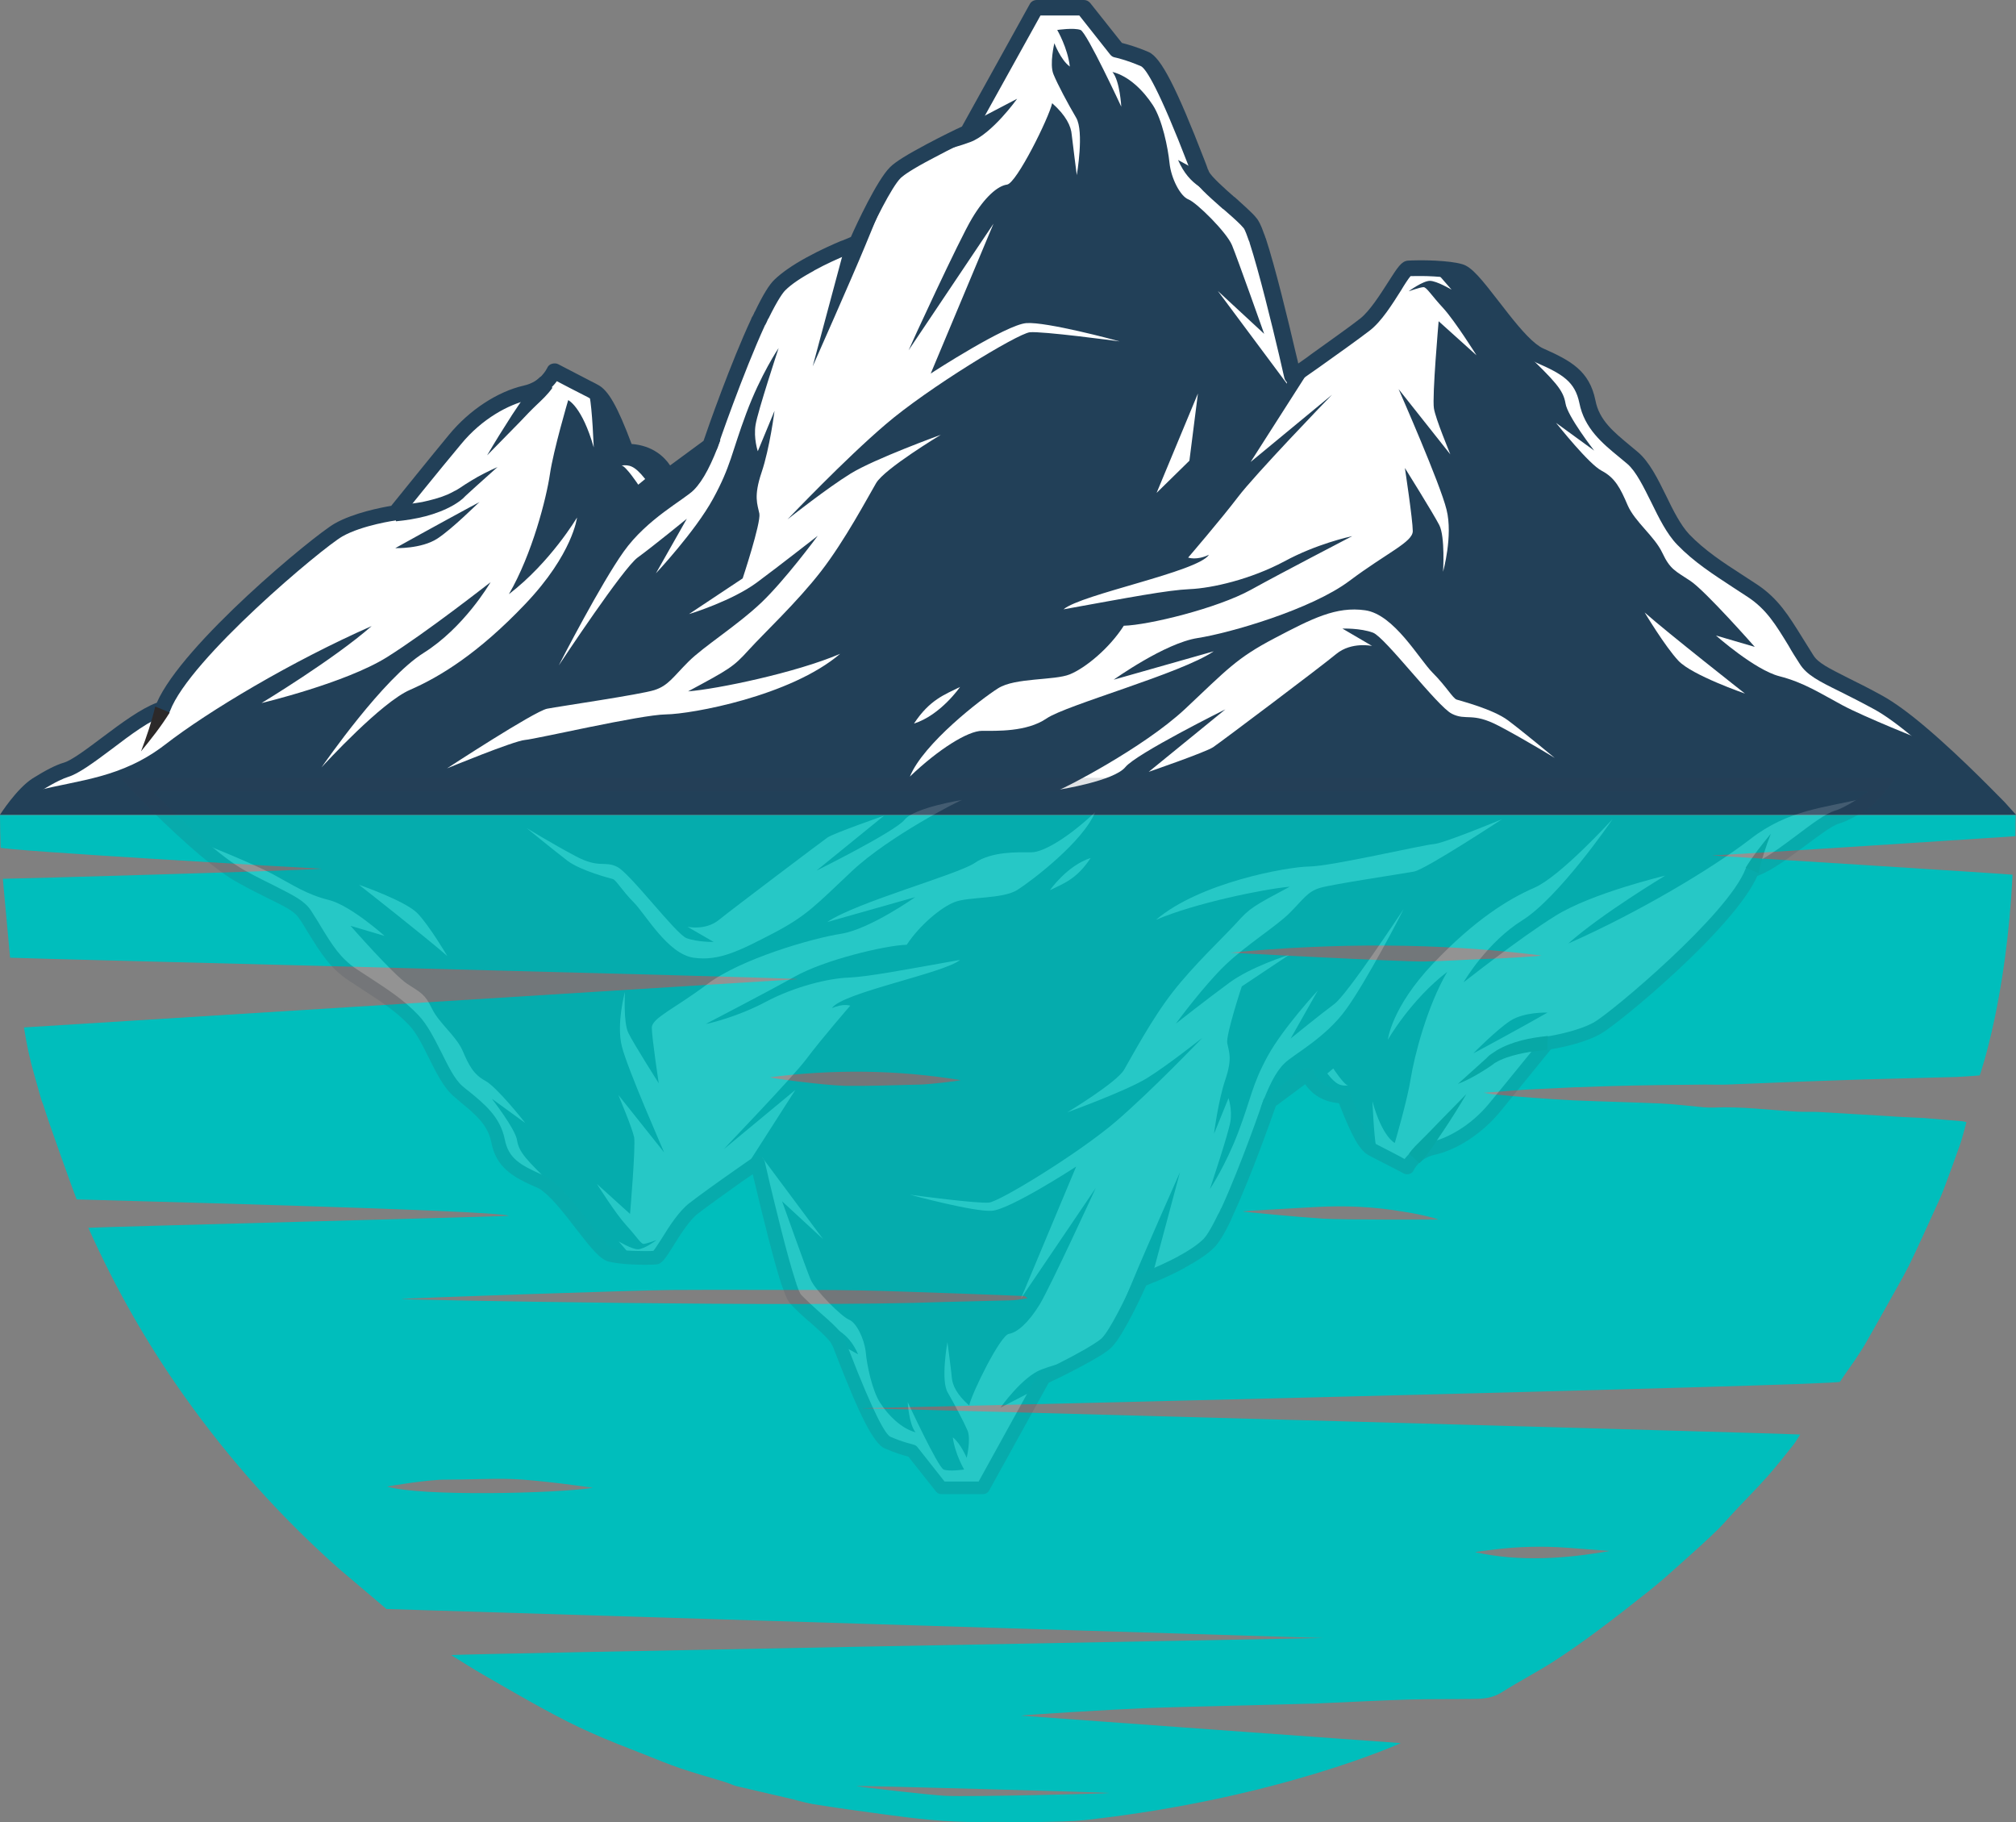 <svg xmlns="http://www.w3.org/2000/svg" xmlns:xlink="http://www.w3.org/1999/xlink" version="1.1" id="Layer_1" x="0px"
	y="0px" enable-background="new 0 0 2000 1500" xml:space="preserve" viewBox="662.6 502.5 639 577.43">
	<rect x="662.6" y="502.5" width="639" height="577.43" fill="#808080" stroke="none"/>
	<path fill="#00BEBC"
		d="M662.6,760.8c0,3.4,0.1,6.8,0.2,10.3c0,0.9,96.8,6.5,101.8,6.7c-6.1,0.6-97.7,3.2-101.1,3.2l2.3,25  c1.2,0.2,248.5,6.3,249.7,6.8c-2.9,0.2-245.3,15.3-245.3,15.3l0,0c0.8,5.2,1.9,10.4,3.4,15.5c0.7,2.5,1.4,4.9,2.1,7.4  c0.2,0.7,0.6,1.4,0.8,2.2c1.1,3.8,9.7,27.8,10.4,29.4c1.2,0.1,134.2,3.4,137,5.2c-1.4,0.2-131.8,3.6-133.3,3.8  c8.6,19.2,18.7,36.9,30.6,53.6c14.1,19.8,30.2,37.9,48.8,54.4l15.1,12.8c5.5,0.2,297.7,9.2,296.8,9.2c-10.1,0.2-276.2,5.1-276.3,5.4  c3.4,2.1,6.8,4.3,10.3,6.3c6.4,3.7,12.8,7.4,19.2,10.9c4.8,2.6,9.6,5.1,14.6,7.3c5.7,2.6,11.6,4.8,17.4,7.1c3.7,1.5,7.4,3,11.2,4.3  c4.7,1.6,9.5,2.9,14.3,4.4c1.3,0.4,2.4,1,3.7,1.3c5.2,1.2,10.3,2.4,15.5,3.6c2.8,0.6,5.5,1.5,8.3,2c7.4,1.2,14.8,2.2,22.1,3.2  c10.2,1.4,20.3,2.6,30.6,2.5c6.3-0.1,12.6,0.1,18.9,0c5.2-0.1,10.4-0.1,15.6-0.7c60.8-6.8,99.3-24.3,99.3-24.3s-119.6-8.6-120.4-8.7  c0-0.2,29.5-2,39.7-2.4c11.2-0.4,22.3-0.6,33.5-0.9c6.2-0.2,12.3-0.3,18.5-0.5c0.9,0,1.9,0,2.8-0.1c9.4-0.4,18.8-0.9,28.1-1.2  c6.9-0.2,13.9-0.1,20.8-0.2c3.2,0,6.2-0.3,9-2.1c5.2-3.3,10.8-6.2,16-9.5c5-3.2,9.8-6.6,14.5-10.1c5.5-4.1,11-8.4,16.4-12.7  c3.9-3.1,7.6-6.5,11.3-9.8c3.5-3.1,6.9-6.2,10.3-9.5c1.3-1.3,2.6-2.7,3.8-4.1c3.9-4.3,8.1-8.4,12-12.8c2.8-3.2,5.5-6.6,8.2-10  c0.7-0.9,1.3-2,2.1-3.2c-0.7-0.2-284.4-8.1-297.6-8.3c-0.6,0,309.4-7.2,310.2-8.4c1.5-2.3,3.1-4.5,4.7-6.8c1.1-1.7,2.2-3.3,3.2-5  c2.3-4,4.6-8.1,6.9-12.2c2.3-4.2,4.8-8.4,7-12.7c3.1-6.3,5.9-12.7,8.8-19c1-2.1,1.9-4.2,2.7-6.4c1.6-4.3,3.2-8.6,4.7-12.9  c0.8-2.3,1.4-4.8,2.1-7.3c-0.8-0.2-1.3-0.3-1.7-0.3c-4-0.3-8-0.7-11.9-1c-3.8-0.2-7.5-0.3-11.3-0.6c-7.3-0.4-14.6-0.9-21.9-1.3  c-2.2-0.1-4.5,0-6.7-0.1c-8.9-0.5-17.8-1.7-26.7-1.3c-0.9,0-2.3,0-3.2-0.1c-4.5-0.4-9-1-13.6-1.2c-9.2-0.4-18.5-0.6-27.7-1  c-4.2-0.2-8.4-0.5-12.7-0.8c-4.2-0.3-8.4-0.7-12.6-1.1c-0.9-0.1-1.7-0.3-3-0.5c6.2-0.4,11.8-1,17.5-1.2c7.5-0.4,14.9-0.7,22.4-0.9  c10.1-0.3,20.2-0.4,30.3-0.5c2.4,0,4.7,0.1,7.1,0c7.5-0.3,14.9-0.6,22.4-0.9c9.2-0.3,18.3-0.7,27.5-0.9c7.5-0.2,15.1-0.4,22.6-0.6  c2.4-0.1,4.9-0.3,7.4-0.5c0.3-0.8,8.5-24.5,10.4-63.6c-0.8-0.2-95.5-6.1-95.3-6.1c6.5-0.2,96.2-6.1,96.2-6.1c0-2.2,0.1-4.4,0.1-6.7  H662.6z M1014.3,1070.7c0,0.2-44.2,1.3-52.2,0.9c-4.1-0.2-26.5-2.7-28.1-3.1C934,1068.3,1013.6,1070.5,1014.3,1070.7z M1159.5,993  l13.4,1c-14.3,2.5-28.5,3.5-42.7,0.4c0-0.1,2.4-0.4,5.6-0.8C1143.6,992.6,1151.6,992.4,1159.5,993z M906.6,843.9  c20.1-2.6,40.3-2.4,60.5,0.9c-1,0.3-9.5,1.3-12.7,1.4c-8,0.2-16,0.5-24,0.4C923.1,846.4,906.6,844.1,906.6,843.9z M850.5,974  c-11.3,1.8-54.6,2.8-65.2-0.4c0.9-0.2,13.4-2.3,18.9-2.2c6.8,0,13.7-0.4,20.5-0.2C832.4,971.4,850.5,973.9,850.5,974z M982.6,914.6  c-6.9,0.2-13.9,0.3-20.8,0.5c-46.2,1.8-169.4-0.7-172.1-0.9c0-0.3,74.3-2.8,85.7-2.9c15.4-0.1,30.8,0,46.3,0  c8.9,0,17.9,0.2,26.8,0.5c12.8,0.4,25.5,0.9,38.3,1.4c0.5,0,1,0.2,1.5,0.7C986.4,914.2,984.5,914.6,982.6,914.6z M1118.5,889  c-1,0-30.6,0.1-36.5-0.3c-7.8-0.5-24.9-2.1-25.6-2.3c0-0.1,14.5-0.9,23.4-1.4c9.1-0.5,18.2-0.1,27.1,1.4  C1114.2,887.5,1118.6,888.9,1118.5,889z M1133.5,806.4c-6.5,0.2-12.9,0.7-19.4,0.8c-7.9,0.1-61.6-2.8-61.6-2.8  c32.9-3.1,65.8-3.2,98.7,0.9C1151.2,805.5,1138.1,806.3,1133.5,806.4z">
	</path>
	<g>
		<g>
			<g>
				<path fill="#224058"
					d="M1295.9,758.2H664.4c0,0,4.7-3.6,9.8-6.8c3.3-2.1,6.7-4,9.2-4.7c6.4-1.9,22.3-17.2,30.6-19.3     c6.5-17.3,48.9-52.8,55.7-56.6c6.8-3.9,18-5.4,18-5.4s12.2-15.1,18.9-23.2s15.4-13.2,22.3-14.7c6.9-1.6,9.1-7,9.1-7     s6.5,3.4,10.6,5.5c0.8,0.4,1.6,0.8,2.1,1.1c3.1,1.6,6.4,9.2,10,18.9c10.4,0,13.2,8.1,13.2,8.1l13.5-10c0,0,8.2-23.8,15.3-39.1     c0,0,0,0,0,0c0.1-0.3,0.3-0.6,0.4-0.9c0.2-0.3,0.3-0.6,0.5-0.9c0-0.1,0.1-0.2,0.1-0.3c2.2-4.5,4.2-8,5.8-9.6     c2.4-2.3,6-4.6,9.7-6.6c0,0,0.1,0,0.1-0.1c3.9-2.1,7.8-3.9,10.6-5c0,0,0.1,0,0.1,0c2.4-1,3.9-1.6,3.9-1.6s8.2-18.3,12.3-22.4     c0,0,0,0,0,0c1.8-1.7,6.3-4.4,10.9-6.8c5.9-3.1,11.8-5.9,11.8-5.9l2.4-4.2L991,505h15l10.5,13.3c0,0,3.6,0.7,8.9,3     c4.9,2.2,14.9,29.3,17.4,35.6v0c0.2,0.4,0.3,0.7,0.4,1c0.9,2,4.9,5.5,8.8,8.9c0,0,0,0,0,0c2.1,1.9,4.2,3.7,5.6,5.2     c0.5,0.5,0.9,1,1.2,1.4c0.5,0.6,1.1,2,1.8,4.1c0.1,0.2,0.1,0.3,0.2,0.4c0,0.1,0.1,0.2,0.1,0.3c0.1,0.2,0.1,0.3,0.2,0.5l0,0     c2.9,8.8,7.1,25.9,9.4,35.7c1.1,4.5,1.8,7.4,1.8,7.4s3-2.1,7-4.9c5.4-3.8,12.5-8.9,15.9-11.5c5.9-4.6,11.9-17.6,13.7-17.8     c1-0.1,4.6-0.2,8.4,0c2.8,0.1,5.7,0.4,7.9,1c4.6,1.2,14.7,18.6,22.6,24.8c0.9,0.8,1.9,1.3,2.7,1.7c8.2,3.6,13.5,6.4,15.1,14.7     c1.6,8.2,8.1,12.5,14.3,17.8c6.2,5.3,9.7,19.2,16.1,25.8s14.1,11,22,16.2c7.9,5.3,10.8,11.9,17.1,21.7c2.8,4.4,9.2,6.1,22.8,13.6     c3.8,2.1,8.4,5.6,13.1,9.5C1283.2,744.8,1295.9,758.2,1295.9,758.2z">
				</path>
			</g>
		</g>
		<g>
			<path fill="#FFFFFF"
				d="M1272.3,737.2c0,0-18.6-7.4-25.7-11.2c-7.1-3.8-12.2-7.2-20-9.2c-7.8-2-20.1-12.9-20.1-12.9l12.3,3.6    c0,0-15.6-17.7-20.4-20.9c-4.8-3.2-6.4-3.6-8.9-8.9c-2.5-5.3-8.7-9.8-11-15.1c-2.3-5.4-4-8.7-8.2-10.9    c-4.1-2.1-13.9-14.5-14.5-15.2l12.1,8.8c0,0-8.5-10.9-9.1-15c-0.7-4.2-3.2-6.9-13.2-16.5l2.1-0.2c0.9,0.8,1.9,1.3,2.7,1.7    c8.2,3.6,13.5,6.4,15.1,14.7c1.6,8.2,8.1,12.5,14.3,17.8c6.2,5.3,9.7,19.2,16.1,25.8s14.1,11,22,16.2c7.9,5.3,10.8,11.9,17.1,21.7    c2.8,4.4,9.2,6.1,22.8,13.6c3.8,2.1,8.4,5.6,13.1,9.5C1271.8,736.2,1272.3,737.2,1272.3,737.2z">
			</path>
		</g>
		<g>
			<path fill="#FFFFFF"
				d="M1122.3,646.5l-16.4-20.7c0.4,0.9,13.2,30,15.2,38.2c2.1,8.3-1.1,19.7-1.1,19.7s0.7-11.1-1.2-14.8    c-1.9-3.7-10.9-18.1-10.9-18.1s2.5,16.5,2.5,20c0,3.5-8.1,6.8-20.1,15.8c-12,9-37.8,16.5-48.1,18.1c-10.4,1.6-26.6,13.2-26.6,13.2    l31.7-9c-10.2,7-46.8,17-53,21.3c-6.3,4.3-15.9,3.9-20.4,3.9c-4.5,0-13.8,5.8-22.9,14.5c4.3-10.5,22.6-24.6,28-28    c5.4-3.4,17.8-2.4,22.7-4.4c4.9-2,12.5-8.2,17.1-15.4c7.8-0.2,29.6-5.5,40.3-11.4c10.3-5.7,30.8-16.3,32.1-17    c-0.9,0.2-11.4,2.5-21.5,8c-10.7,5.7-22.9,8.5-30,8.8c-7,0.3-19,2.6-40,6.4c5.6-4.8,42.7-11.9,46.1-17.3c-3.9,1.9-6.6,0.9-6.6,0.9    s10.4-12.1,15.8-19.2c5.2-6.9,28.3-30.9,29.8-32.4l-25.8,21.3l20.2-31.6c5.4-3.8,12.5-8.9,15.9-11.5c5.9-4.6,11.9-17.6,13.7-17.8    c1-0.1,4.6-0.2,8.4,0l5.5,6.3c0,0-4.7-2.8-6.9-2.8c-2.2,0-6.7,3.3-6.7,3.3s3.7-1.3,4.7-1.3c1,0,2.4,2.5,6.3,6.7    c3.8,4.2,10.5,14.9,10.5,14.9l-12-10.8c0,0-2.1,23.8-1.5,27.6C1117.6,635.2,1122.1,645.9,1122.3,646.5z">
			</path>
		</g>
		<g>
			<path fill="#FFFFFF"
				d="M1070.5,614.5v9.6l-21.9-29.4l14.7,13.6c0,0-8.5-24-10.2-28.1c-1.7-4.1-11.2-13.5-13.8-14.5    c-2.6-1-5.5-6.7-6-11.5c-0.5-4.9-2.3-13.8-5.3-18.4c-3-4.6-7.6-9.2-12.8-10.5c2.4,2.9,2.8,11,2.8,11s-10.9-23.5-12.9-24.3    c-2.1-0.8-7.4,0-7.4,0s3.3,5.6,4,11.6c-2.9-2.1-4.9-7.4-4.9-7.4s-1.6,6.6-0.3,9.8c1.3,3.2,4.6,9.4,7.2,13.8    c2.6,4.4,0.2,18.2,0.2,18.2s-1.3-10.1-1.6-12.8c-0.2-2.7-1.8-6.1-6.2-10c-1,4.6-11.3,25.4-14.3,25.8c-3,0.4-7.1,4-11.1,10.7    c-4,6.6-19.7,40.7-20.1,41.8l26.9-40.1l-19.9,47.5c0.7-0.5,23.9-15.5,30.3-16c6.3-0.5,28.3,5.4,29.6,5.8    c-1.3-0.2-24.7-3.3-28.5-2.9c-4,0.5-32.3,17.7-45.7,29.2c-13,11.1-30,29-31.1,30.1c0.9-0.7,12.7-10,20-14.5    c7.6-4.7,28.6-12.3,28.6-12.3s-17.8,10.7-20.5,15.3c-2.7,4.6-9.9,18.2-17.5,28c-7.6,9.8-17.9,19.4-22.9,24.9    c-4.9,5.4-6,6-19.2,13.1c9.1-0.7,34.2-5.9,48.2-11.9c-15.7,13.4-47.1,19.1-55.2,19.2s-41.1,7.8-44.7,8.1c-3.6,0.3-24.7,9-24.7,9    s27.5-18,31.7-18.9c4.2-0.8,29.6-4.5,34-5.9c4.4-1.4,5.9-4.1,10.8-9c4.9-4.9,15.4-11.4,23.2-18.8c7.5-7.2,17.2-20.3,17.8-21.1    c-0.7,0.5-11.6,9.1-19.3,14.8c-7.7,5.7-20.7,9.8-21.5,10l17-11.3c0,0,5.8-17.5,5.3-20.5c-0.6-3-1.9-5.4,0.7-13.1    c2.6-7.7,4.1-19.5,4.1-19.5l-5.3,12.8c0,0-1.4-4.1-0.7-8.4s7.3-24.3,7.3-24.3s-5.7,8.4-10.3,20.8c-4.6,12.3-4.8,16.6-10.5,27    c-5.7,10.4-18.1,23.6-18.1,23.6l9.8-17.3c0,0-10.9,8.9-15.6,12.3c-4.6,3.4-23.8,32.4-25,34.2c0.8-1.6,13.4-26,20.6-36.1    c7.4-10.4,19.1-16.4,22.2-19.5c3.1-3.1,5.8-8.6,8.4-15.7c-1.2-6,4.6-19.6,11.9-37c0,0,0,0,0,0c0.1-0.3,0.3-0.6,0.4-0.9    c0.2-0.3,0.3-0.6,0.5-0.9c0-0.1,0.1-0.2,0.1-0.3c3.8-7.6,10.1-12.8,15.5-16.2c0,0,0.1,0,0.1-0.1c5.4-3.4,10-4.9,10.6-5    c0,0,0.1,0,0.1,0l-9.9,36.9c0,0,12.5-28.2,16.5-37.9c3.8-9.4,9.4-22.2,9.7-23c0,0,0,0,0,0l10.9-6.8c0,0,5.9-0.8,12.9-3.4    c6.9-2.6,14.8-13.7,14.8-13.7l-13.4,7L991,505h15l10.5,13.3c0,0,3.6,0.7,8.9,3c4.9,2.2,14.9,29.3,17.4,35.6l-6.8-3.7    c3.8,8.6,9,9.5,15.9,13.6c0,0,0,0,0,0c2.4,1.5,4.3,3.3,5.6,5.2c1.6,2.1,2.5,4.2,3,5.4c0.1,0.2,0.1,0.3,0.2,0.4    c0,0.1,0.1,0.2,0.1,0.3c0.1,0.3,0.2,0.5,0.2,0.5l0,0L1070.5,614.5z">
			</path>
		</g>
		<g>
			<path fill="#FFFFFF"
				d="M823.9,690.8c7.4-12.7,11.9-30.5,13-38c1.1-7.6,5.8-23.5,5.8-23.5s4.4,2,8.1,15c-0.4-9.1-1-17.2-2-18.4    c-4-2.1-10.6-5.5-10.6-5.5s-2.2,5.4-9.1,7c-6.9,1.6-15.6,6.6-22.3,14.7s-18.9,23.2-18.9,23.2s-11.2,1.6-18,5.4    c-6.8,3.9-49.3,39.3-55.7,56.6c-8.3,2.1-24.3,17.5-30.6,19.3c-2.5,0.7-5.9,2.7-9.2,4.7l-0.3,1.8c13.8-3.5,27-4,40.8-14.6    c13.8-10.7,40.3-26.5,65.5-37.6c-11.9,10.5-34.9,24.4-34.9,24.4s26.5-6.3,39.7-14.5c12.9-8.1,32.2-23.3,32.9-23.8    c-0.5,0.8-8.5,14.4-21.2,22.4c-12.8,8-31.4,34.9-32.4,36.3c1.1-1.2,19-20.7,28.1-24.6c9.4-4.1,21.6-11.5,36.6-27.3    c15-15.8,16.3-27.3,16.3-27.3S837.1,680.7,823.9,690.8z M801.2,673.2c-5.1,3.3-13.3,3-13.3,3c8.6-4.8,26-14.3,26.7-14.6    C814,662,806.1,670,801.2,673.2z">
			</path>
		</g>
		<g>
			<path fill="#224058"
				d="M1301.6,760.7h-639c0,0,5.2-8.2,10.3-11.5c4.3-2.7,7.5-4.3,9.9-5c2.5-0.7,7.4-4.4,12.2-8    c6.1-4.6,12.4-9.2,17.3-11c8.1-18.6,49.6-52.9,56.4-56.8c6-3.4,14.9-5.1,17.9-5.6c2.6-3.2,12.5-15.5,18.3-22.5    c6.5-7.9,15.4-13.7,23.7-15.6c5.5-1.2,7.3-5.4,7.4-5.5c0.3-0.7,0.8-1.2,1.5-1.4c0.7-0.2,1.4-0.2,2,0.1c0,0,6.5,3.4,10.6,5.5    c0.8,0.4,1.6,0.8,2.1,1.1c3.2,1.7,6.1,6.7,10.6,18.7c6.7,0.5,10.4,4.1,12.2,6.8l10.6-7.8c1.4-4.2,8.7-24.9,15.1-38.6l0,0l0,0    c0.1-0.4,0.3-0.7,0.5-1l0.4-0.8c0.1-0.2,0.1-0.4,0.3-0.6c2.5-5.2,4.5-8.5,6.2-10.1c2.3-2.2,5.7-4.6,10.3-7.1c0.1,0,0.1,0,0.2-0.1    c4-2.2,8.1-4,10.7-5.1v0c0,0,0.1,0,0.1,0c1.2-0.5,2.3-0.9,2.9-1.2c1.8-4.1,8.3-18,12.3-22c0.1-0.1,0.1-0.1,0.2-0.2    c1.7-1.7,5.5-4,11.5-7.2c4.7-2.5,9.4-4.8,11.2-5.6l21.5-38.8c0.4-0.8,1.3-1.3,2.2-1.3h15c0.8,0,1.5,0.4,2,1l10,12.6    c1.5,0.4,4.6,1.2,8.5,2.9c3.9,1.7,8.8,11.3,17.7,34.3c0.4,1.1,0.8,2,1,2.7c0,0.1,0,0.1,0.1,0.2l0.1,0.2c0.1,0.2,0.1,0.3,0.2,0.5    c0.7,1.5,5,5.4,8,8c0.1,0,0.1,0.1,0.2,0.1l0.1,0.1c2.1,1.9,4.1,3.7,5.6,5.2c0.5,0.5,1,1.1,1.4,1.6c0.4,0.6,1.1,1.6,2.2,4.8    c0.1,0.3,0.2,0.4,0.2,0.5c0,0.1,0.1,0.2,0.1,0.3c0,0.1,0.1,0.2,0.1,0.3c0,0.1,0,0.1,0.1,0.2c3,9.1,7.2,26.4,9.4,35.9    c0.3,1.4,0.7,2.7,0.9,3.8c1.1-0.8,2.5-1.7,3.9-2.8c5.1-3.7,12.4-8.8,15.8-11.5c3-2.4,6.3-7.6,8.8-11.5c3-4.7,4.2-6.6,6.2-6.8    c1.3-0.1,5.1-0.2,8.8,0c3.5,0.2,6.3,0.5,8.4,1.1c3.1,0.8,6.3,4.9,11.8,12c3.8,4.9,8.1,10.5,11.7,13.3c0.8,0.6,1.5,1.1,2.2,1.4    c8.8,3.9,14.7,7.1,16.6,16.5c1.2,6.3,5.8,10,11.1,14.4c0.8,0.7,1.6,1.3,2.4,2c3.6,3.1,6.2,8.3,8.9,13.8c2.2,4.6,4.6,9.3,7.3,12.2    c4.9,5.1,10.7,8.9,16.9,12.9c1.5,1,3.1,2,4.6,3c6.8,4.5,10.1,10,14.4,16.9c1.1,1.7,2.2,3.6,3.5,5.6c1.5,2.4,4.8,4,10.7,7    c3,1.5,6.7,3.3,11.2,5.8c3.6,2,8.2,5.3,13.5,9.8c12.1,10.2,24.9,23.7,25.1,23.8L1301.6,760.7z M672.3,755.7h617.6    c-4.7-4.8-12.8-12.6-20.5-19.2c-5.1-4.3-9.4-7.4-12.7-9.2c-4.4-2.4-8-4.2-11-5.7c-6.5-3.2-10.5-5.2-12.7-8.8    c-1.3-2-2.5-3.9-3.5-5.7c-4.1-6.7-7-11.5-12.9-15.4c-1.5-1-3.1-2-4.6-3c-6.4-4.2-12.5-8.1-17.8-13.6c-3.3-3.4-5.8-8.5-8.2-13.4    c-2.4-4.8-4.8-9.8-7.6-12.2c-0.8-0.7-1.6-1.3-2.4-2c-5.5-4.5-11.2-9.2-12.8-17.3c-1.4-6.7-5.2-9.1-13.7-12.8    c-1.1-0.5-2.2-1.2-3.3-2.1c-4.1-3.2-8.4-8.7-12.6-14.1c-3-3.9-7.5-9.7-9.1-10.2c-1.7-0.4-4.2-0.7-7.4-0.9c-3.1-0.2-6-0.1-7.4-0.1    c-0.7,0.8-2,2.8-3,4.5c-2.8,4.4-6.2,9.9-10,12.8c-3.5,2.7-10.8,7.9-16,11.6c-4,2.8-7,4.9-7,4.9c-0.7,0.5-1.6,0.6-2.4,0.3    c-0.8-0.3-1.4-1-1.6-1.8c0,0-0.7-3-1.7-7.4c-2.2-9.4-6.4-26.5-9.3-35.4c0,0,0,0,0-0.1c-0.1-0.2-0.1-0.4-0.2-0.5    c-0.1-0.2-0.1-0.3-0.2-0.5c0-0.1-0.1-0.2-0.1-0.3c-0.9-2.6-1.3-3.2-1.4-3.3c-0.3-0.3-0.6-0.7-1-1.1c-1.4-1.4-3.3-3.1-5.4-4.9    c-0.1,0-0.1-0.1-0.2-0.1c-5.2-4.6-8.4-7.5-9.4-9.8c-0.1-0.1-0.2-0.4-0.3-0.7l-0.1-0.4c0-0.1,0-0.1-0.1-0.2c-0.3-0.7-0.6-1.5-1-2.6    c-9.4-24.4-13.4-30.6-15-31.5c-4.9-2.1-8.3-2.8-8.3-2.8c-0.6-0.1-1.1-0.4-1.5-0.9l-9.8-12.4h-12.3l-21.2,38.2    c-0.3,0.5-0.7,0.8-1.1,1.1c-0.1,0-5.9,2.8-11.7,5.9c-6.9,3.6-9.3,5.4-10.2,6.2c0,0-0.1,0.1-0.1,0.1c-2.8,2.7-8.6,14.4-11.8,21.6    c-0.3,0.6-0.8,1.1-1.4,1.3c0,0-1.5,0.6-3.8,1.5c0,0-0.1,0-0.1,0c-2.6,1.1-6.5,2.8-10.3,4.9c-0.1,0-0.1,0-0.1,0.1    c-4.1,2.2-7.2,4.3-9.1,6.2c-0.7,0.7-2.3,2.8-5.3,8.9c0,0,0,0.1-0.1,0.1c0,0.1-0.1,0.1-0.1,0.2l-0.4,0.9c-0.1,0.3-0.3,0.5-0.4,0.8    l0,0c0,0,0,0.1-0.1,0.1c-6.9,15-15.1,38.6-15.1,38.9c-0.2,0.5-0.5,0.9-0.9,1.2l-13.5,10c-0.6,0.5-1.5,0.6-2.2,0.4    c-0.8-0.2-1.4-0.8-1.6-1.6c-0.1-0.2-2.4-6.4-10.8-6.4c-1.1,0-2-0.7-2.4-1.6c-1.5-4-6-16.1-8.9-17.6c-0.5-0.3-1.3-0.7-2.1-1.1    c-2.6-1.3-6.2-3.2-8.5-4.4c-1.5,2.1-4.5,5-9.5,6.1c-5.6,1.3-14.1,5.6-20.9,13.9c-6.7,8-18.8,23-18.9,23.2c-0.4,0.5-1,0.8-1.6,0.9    c-0.1,0-10.8,1.5-17.1,5.1c-6.3,3.6-48.4,38.8-54.6,55.3c-0.3,0.8-0.9,1.4-1.8,1.6c-4.1,1-10.8,6-16.7,10.5    c-5.6,4.2-10.5,7.8-13.8,8.8c-1.3,0.4-3.9,1.5-8.6,4.4C674.4,754.2,673.3,755,672.3,755.7z M1109.1,590.2    C1109.1,590.2,1109,590.2,1109.1,590.2C1109,590.2,1109.1,590.2,1109.1,590.2z">
			</path>
		</g>
		<g>
			<path fill="#2C2929" d="M716.4,728.3c-2.8,4.5-5.9,8.4-9.1,12.3c1.8-4.7,3.4-9.5,4.5-14.2L716.4,728.3z">
			</path>
		</g>
		<g>
			<path fill="#224058"
				d="M787.8,662.7c2.9-0.3,5.8-0.6,8.6-1.1c2.8-0.6,5.5-1.3,8.1-2.4c0.6-0.3,1.3-0.6,1.8-0.9    c0.3-0.2,0.6-0.3,0.8-0.4l1-0.6c1.3-0.9,2.6-1.7,3.9-2.5c2.6-1.6,5.4-3,8.3-4.3l-6.8,6.1l-3.4,3.1l-0.8,0.8    c-0.3,0.3-0.7,0.5-1,0.8c-0.7,0.5-1.3,0.9-2,1.3c-2.8,1.6-5.8,2.7-8.8,3.5c-3.1,0.8-6.2,1.3-9.4,1.6L787.8,662.7z">
			</path>
		</g>
		<g>
			<path fill="#224058"
				d="M837.7,625.4c-1.4,2-3.2,3.7-5,5.4c-1.8,1.7-3.5,3.5-5.2,5.3L817,646.8c2.5-4.3,5.2-8.6,7.9-12.8    c1.4-2.1,2.8-4.2,4.2-6.2c1.4-2.1,2.9-4.2,4.8-5.9L837.7,625.4z">
			</path>
		</g>
		<g>
			<path fill="#FFFFFF" d="M859.6,650c2.4-0.2,4-0.1,7.5,4.3l-2.2,1.8C864.9,656.1,861,650.2,859.6,650z"></path>
		</g>
		<g>
			<polygon fill="#FFFFFF" points="1042.3,627.2 1039.6,648.5 1029.2,658.7   "></polygon>
		</g>
		<g>
			<path fill="#FFFFFF"
				d="M1183.9,696.6c7.1,6.3,31.8,25.7,31.8,25.7s-16.8-5.8-21.1-10.4C1190.3,707.3,1183.9,696.6,1183.9,696.6z">
			</path>
		</g>
		<g>
			<path fill="#FFFFFF"
				d="M998.5,752.7c0.7,0,26.3-13,39.7-25.5c13.3-12.5,16.3-16.1,28.3-22.4c12-6.3,19.6-10.2,28.8-8.9    c9.2,1.3,17.1,15.5,21.4,19.8c4.3,4.3,6.4,8.1,7.6,8.5c1.2,0.4,11.5,3,16.3,6.6c4.8,3.6,14.8,11.9,14.8,11.9s-9.4-5.8-17.8-10.2    s-10.2-1.5-14.8-3.8c-4.6-2.3-21.1-24.2-25-25.7c-4-1.5-9.7-1.3-9.7-1.3l9.4,5.5c0,0-6.5-1.4-11.3,2.5c-4.8,4-36.7,28-39.1,29.6    c-2.4,1.6-20.4,7.8-20.4,7.8l24.3-19.8c0,0-28.2,14-31.7,18.3C1015.7,750,998.5,752.7,998.5,752.7z">
			</path>
		</g>
		<g>
			<path fill="#FFFFFF" d="M966.9,720.2c0,0-6.1,8.9-14.6,11.6C957.3,724.2,962.1,722.6,966.9,720.2z"></path>
		</g>
	</g>
	<g opacity="0.15">
		<g>
			<path fill="#224058"
				d="M705.8,751.2h555.9c0,0-4.1,3.1-8.6,6c-2.9,1.8-5.9,3.5-8.1,4.2c-5.6,1.6-19.6,15.2-27,17    c-5.7,15.3-43,46.5-49.1,49.9S1153,833,1153,833s-10.7,13.3-16.7,20.4c-5.9,7.2-13.6,11.6-19.6,13s-8,6.1-8,6.1s-5.7-3-9.3-4.8    c-0.7-0.4-1.4-0.7-1.9-1c-2.8-1.5-5.7-8.1-8.8-16.7c-9.1,0-11.6-7.1-11.6-7.1l-11.9,8.8c0,0-7.2,21-13.4,34.4c0,0,0,0,0,0    c-0.1,0.3-0.2,0.5-0.4,0.8c-0.1,0.3-0.3,0.6-0.4,0.8c0,0.1-0.1,0.2-0.1,0.3c-1.9,4-3.7,7.1-5.1,8.4c-2.1,2-5.3,4.1-8.6,5.9    c0,0,0,0-0.1,0c-3.4,1.8-6.9,3.4-9.3,4.4c0,0,0,0,0,0c-2.1,0.9-3.4,1.4-3.4,1.4s-7.2,16.2-10.9,19.7c0,0,0,0,0,0    c-1.6,1.5-5.6,3.8-9.6,6c-5.2,2.8-10.4,5.2-10.4,5.2l-2.1,3.7L974.2,974H961l-9.3-11.7c0,0-3.2-0.6-7.8-2.6    c-4.3-1.9-13.1-25.8-15.3-31.3v0c-0.1-0.4-0.3-0.7-0.3-0.8c-0.8-1.7-4.3-4.9-7.7-7.9c0,0,0,0,0,0c-1.9-1.6-3.7-3.2-4.9-4.5    c-0.4-0.4-0.8-0.8-1.1-1.2c-0.4-0.5-0.9-1.8-1.6-3.6c0-0.1-0.1-0.3-0.1-0.4c0-0.1-0.1-0.2-0.1-0.3c0-0.1-0.1-0.3-0.1-0.5l0,0    c-2.5-7.8-6.2-22.8-8.3-31.5c-0.9-3.9-1.5-6.5-1.5-6.5s-2.7,1.9-6.2,4.3c-4.7,3.4-11,7.8-14,10.2c-5.2,4.1-10.4,15.5-12,15.6    c-0.9,0.1-4.1,0.2-7.4,0c-2.5-0.1-5-0.4-6.9-0.9c-4-1.1-12.9-16.3-19.9-21.8c-0.8-0.7-1.6-1.2-2.4-1.5    c-7.2-3.2-11.9-5.7-13.3-12.9c-1.4-7.2-7.1-11-12.6-15.7c-5.5-4.6-8.5-16.9-14.2-22.7c-5.6-5.8-12.4-9.7-19.3-14.3    c-7-4.6-9.5-10.4-15.1-19.1c-2.5-3.9-8.1-5.4-20.1-12c-3.3-1.8-7.4-4.9-11.6-8.4C717,763,705.8,751.2,705.8,751.2z">
			</path>
		</g>
		<g>
			<path fill="#FFFFFF"
				d="M726.6,769.7c0,0,16.3,6.5,22.6,9.9c6.3,3.4,10.7,6.4,17.6,8.1c6.9,1.7,17.7,11.4,17.7,11.4l-10.8-3.2    c0,0,13.7,15.6,18,18.4c4.3,2.8,5.6,3.2,7.8,7.8c2.2,4.6,7.6,8.6,9.7,13.3c2,4.7,3.5,7.6,7.2,9.6c3.6,1.9,12.2,12.7,12.7,13.4    l-10.6-7.7c0,0,7.5,9.6,8,13.2c0.6,3.7,2.8,6.1,11.6,14.5l-1.9,0.2c-0.8-0.7-1.6-1.2-2.4-1.5c-7.2-3.2-11.9-5.7-13.3-12.9    c-1.4-7.2-7.1-11-12.6-15.7c-5.5-4.6-8.5-16.9-14.2-22.7c-5.6-5.8-12.4-9.7-19.3-14.3c-7-4.6-9.5-10.4-15.1-19.1    c-2.5-3.9-8.1-5.4-20.1-12c-3.3-1.8-7.4-4.9-11.6-8.4C727,770.5,726.6,769.7,726.6,769.7z">
			</path>
		</g>
		<g>
			<path fill="#FFFFFF"
				d="M858.6,849.5l14.5,18.2c-0.3-0.8-11.6-26.4-13.4-33.6c-1.8-7.3,1-17.3,1-17.3s-0.6,9.8,1.1,13.1    c1.6,3.3,9.6,15.9,9.6,15.9s-2.2-14.5-2.2-17.6c0-3.1,7.2-6,17.7-13.9s33.2-14.5,42.4-15.9c9.1-1.5,23.4-11.6,23.4-11.6l-27.9,7.9    c9-6.2,41.2-15,46.7-18.7c5.5-3.8,14-3.4,18-3.4c4,0,12.2-5.1,20.2-12.7c-3.8,9.3-19.9,21.6-24.6,24.6c-4.7,3-15.6,2.1-20,3.9    c-4.3,1.7-11,7.3-15.1,13.5c-6.9,0.2-26.1,4.8-35.5,10.1c-9.1,5.1-27.1,14.4-28.2,15c0.8-0.1,10-2.2,19-7c9.4-5,20.2-7.5,26.4-7.7    c6.2-0.3,16.7-2.3,35.2-5.6c-4.9,4.2-37.6,10.4-40.6,15.3c3.5-1.6,5.8-0.8,5.8-0.8s-9.2,10.6-13.9,16.9    c-4.6,6.1-25,27.2-26.2,28.6l22.7-18.8l-17.8,27.8c-4.7,3.4-11,7.8-14,10.2c-5.2,4.1-10.4,15.5-12,15.6c-0.9,0.1-4.1,0.2-7.4,0    l-4.8-5.6c0,0,4.1,2.5,6.1,2.5s5.9-2.9,5.9-2.9s-3.3,1.2-4.1,1.2c-0.9,0-2.1-2.2-5.5-5.9c-3.4-3.7-9.3-13.1-9.3-13.1l10.5,9.5    c0,0,1.8-21,1.3-24.3C862.8,859.4,858.8,850.1,858.6,849.5z">
			</path>
		</g>
		<g>
			<path fill="#FFFFFF"
				d="M904.2,877.7v-8.4l19.3,25.9l-13-12c0,0,7.5,21.1,9,24.7c1.5,3.6,9.9,11.9,12.2,12.8    c2.3,0.9,4.8,5.9,5.3,10.2c0.4,4.3,2,12.2,4.6,16.2s6.7,8.1,11.2,9.3c-2.1-2.5-2.5-9.6-2.5-9.6s9.6,20.7,11.4,21.4    c1.8,0.7,6.5,0,6.5,0s-2.9-4.9-3.6-10.2c2.5,1.9,4.4,6.5,4.4,6.5s1.4-5.8,0.3-8.6c-1.2-2.8-4.1-8.3-6.3-12.1    c-2.3-3.8-0.1-16-0.1-16s1.2,8.9,1.4,11.3c0.2,2.4,1.6,5.4,5.5,8.8c0.9-4.1,9.9-22.3,12.6-22.7c2.6-0.4,6.2-3.5,9.8-9.4    c3.5-5.9,17.3-35.9,17.7-36.8L986.2,914l17.5-41.8c-0.6,0.4-21,13.6-26.7,14c-5.6,0.4-24.9-4.8-26-5.1c1.2,0.2,21.7,2.9,25.1,2.5    c3.5-0.4,28.4-15.6,40.2-25.7c11.4-9.8,26.4-25.5,27.4-26.5c-0.8,0.6-11.1,8.8-17.6,12.8c-6.7,4.1-25.2,10.8-25.2,10.8    s15.6-9.4,18-13.5c2.4-4.1,8.7-16,15.4-24.6c6.7-8.6,15.8-17.1,20.2-21.9c4.3-4.8,5.3-5.3,16.9-11.5c-8,0.7-30.1,5.2-42.4,10.5    c13.8-11.8,41.5-16.8,48.6-16.9s36.2-6.9,39.4-7.1c3.2-0.2,21.7-7.9,21.7-7.9s-24.2,15.9-27.9,16.6c-3.7,0.7-26,4-29.9,5.2    c-3.9,1.2-5.2,3.6-9.5,7.9c-4.3,4.3-13.6,10-20.4,16.5c-6.6,6.3-15.2,17.9-15.7,18.6c0.6-0.5,10.2-8,17-13    c6.8-5,18.2-8.6,18.9-8.8l-15,10c0,0-5.1,15.4-4.6,18c0.5,2.7,1.7,4.7-0.6,11.5s-3.6,17.2-3.6,17.2l4.6-11.3c0,0,1.2,3.6,0.6,7.4    s-6.5,21.4-6.5,21.4s5-7.4,9.1-18.3c4.1-10.9,4.2-14.6,9.2-23.8c5-9.1,15.9-20.8,15.9-20.8l-8.6,15.2c0,0,9.6-7.8,13.8-10.9    c4.1-3,20.9-28.5,22-30.1c-0.7,1.5-11.8,22.9-18.2,31.7c-6.5,9.1-16.8,14.4-19.6,17.2c-2.8,2.7-5.1,7.5-7.4,13.8    c1.1,5.3-4.1,17.3-10.5,32.6c0,0,0,0,0,0c-0.1,0.3-0.2,0.5-0.4,0.8c-0.1,0.3-0.3,0.6-0.4,0.8c0,0.1-0.1,0.2-0.1,0.3    c-3.4,6.7-8.9,11.3-13.6,14.3c0,0,0,0-0.1,0c-4.8,3-8.8,4.3-9.3,4.4c0,0,0,0,0,0l8.7-32.5c0,0-11,24.8-14.5,33.3    c-3.4,8.2-8.2,19.5-8.5,20.2c0,0,0,0,0,0l-9.6,6c0,0-5.2,0.7-11.3,3c-6.1,2.3-13,12.1-13,12.1l11.8-6.1L974.2,974H961l-9.3-11.7    c0,0-3.2-0.6-7.8-2.6c-4.3-1.9-13.1-25.8-15.3-31.3l6,3.3c-3.3-7.5-7.9-8.3-14-12c0,0,0,0,0,0c-2.1-1.3-3.7-2.9-4.9-4.5    c-1.4-1.9-2.2-3.7-2.6-4.8c0-0.1-0.1-0.3-0.1-0.4c0-0.1-0.1-0.2-0.1-0.3c-0.1-0.3-0.1-0.5-0.1-0.5l0,0L904.2,877.7z">
			</path>
		</g>
		<g>
			<path fill="#FFFFFF"
				d="M1121.3,810.5c-6.5,11.2-10.4,26.8-11.5,33.5c-1,6.7-5.1,20.7-5.1,20.7s-3.9-1.7-7.1-13.2    c0.4,8,0.9,15.1,1.7,16.2c3.6,1.9,9.3,4.8,9.3,4.8s2-4.8,8-6.1s13.7-5.8,19.6-13c5.9-7.2,16.7-20.4,16.7-20.4s9.9-1.4,15.9-4.8    s43.4-34.6,49.1-49.9c7.3-1.8,21.4-15.4,27-17c2.2-0.6,5.2-2.3,8.1-4.2l0.3-1.6c-12.2,3-23.8,3.5-35.9,12.9    c-12.2,9.4-35.5,23.3-57.7,33.1c10.4-9.3,30.7-21.5,30.7-21.5s-23.3,5.5-34.9,12.8c-11.4,7.1-28.3,20.5-29,21    c0.4-0.7,7.5-12.7,18.7-19.7c11.3-7.1,27.7-30.7,28.5-32c-1,1.1-16.7,18.2-24.7,21.7c-8.3,3.6-19,10.2-32.2,24.1    c-13.2,13.9-14.3,24.1-14.3,24.1S1109.7,819.4,1121.3,810.5z M1141.3,826c4.5-2.9,11.8-2.6,11.8-2.6c-7.5,4.3-22.8,12.6-23.5,12.9    C1130,835.9,1136.9,828.9,1141.3,826z">
			</path>
		</g>
		<g>
			<path fill="#313F52"
				d="M700.8,749h562.5c0,0-4.6,7.2-9.1,10.1c-3.8,2.4-6.6,3.8-8.7,4.4c-2.2,0.6-6.5,3.9-10.7,7    c-5.4,4-10.9,8.1-15.2,9.6c-7.2,16.4-43.6,46.6-49.6,50c-5.3,3-13.1,4.5-15.8,4.9c-2.3,2.8-11,13.6-16.1,19.8    c-5.7,6.9-13.6,12.1-20.9,13.7c-4.8,1.1-6.5,4.8-6.5,4.8c-0.2,0.6-0.7,1-1.3,1.2c-0.6,0.2-1.2,0.2-1.8-0.1c0,0-5.7-3-9.3-4.8    c-0.7-0.4-1.4-0.7-1.9-1c-2.8-1.5-5.3-5.9-9.4-16.5c-5.9-0.5-9.1-3.6-10.7-6l-9.3,6.9c-1.3,3.7-7.7,21.9-13.3,34l0,0l0,0    c-0.1,0.3-0.3,0.6-0.4,0.9l-0.3,0.7c-0.1,0.2-0.1,0.3-0.2,0.5c-2.2,4.6-4,7.5-5.5,8.9c-2,2-5.1,4-9.1,6.2c-0.1,0-0.1,0-0.1,0.1    c-3.5,1.9-7.1,3.5-9.5,4.5v0c0,0-0.1,0-0.1,0c-1.1,0.5-2,0.8-2.6,1.1c-1.6,3.6-7.3,15.8-10.8,19.4c-0.1,0.1-0.1,0.1-0.2,0.2    c-1.5,1.5-4.8,3.5-10.1,6.3c-4.1,2.2-8.3,4.2-9.8,4.9l-18.9,34.2c-0.4,0.7-1.1,1.1-1.9,1.1H961c-0.7,0-1.3-0.3-1.7-0.8l-8.8-11.1    c-1.3-0.3-4-1.1-7.5-2.6c-3.4-1.5-7.8-10-15.6-30.2c-0.4-1-0.7-1.8-0.9-2.3c0,0,0-0.1-0.1-0.1l-0.1-0.2c-0.1-0.2-0.1-0.3-0.2-0.4    c-0.6-1.3-4.4-4.7-7-7c-0.1,0-0.1-0.1-0.2-0.1l-0.1-0.1c-1.9-1.7-3.6-3.2-4.9-4.6c-0.5-0.5-0.9-0.9-1.2-1.4    c-0.4-0.5-0.9-1.4-1.9-4.2c-0.1-0.2-0.1-0.4-0.2-0.5c0-0.1-0.1-0.2-0.1-0.3c0-0.1-0.1-0.2-0.1-0.3c0-0.1,0-0.1-0.1-0.2    c-2.6-8-6.3-23.2-8.3-31.6c-0.3-1.3-0.6-2.4-0.8-3.4c-1,0.7-2.2,1.5-3.5,2.4c-4.5,3.2-10.9,7.8-13.9,10.1    c-2.7,2.1-5.6,6.7-7.7,10.1c-2.6,4.1-3.7,5.9-5.5,6c-1.1,0.1-4.5,0.2-7.7,0c-3.1-0.1-5.6-0.5-7.4-0.9c-2.7-0.7-5.6-4.3-10.4-10.5    c-3.3-4.3-7.1-9.2-10.3-11.7c-0.7-0.6-1.3-1-1.9-1.2c-7.8-3.4-13-6.3-14.6-14.5c-1.1-5.5-5.1-8.8-9.7-12.6    c-0.7-0.6-1.4-1.2-2.1-1.8c-3.2-2.7-5.5-7.3-7.9-12.1c-2-4-4-8.2-6.5-10.7c-4.3-4.5-9.5-7.8-14.9-11.3c-1.4-0.9-2.7-1.8-4.1-2.7    c-6-4-8.9-8.8-12.7-14.9c-0.9-1.5-1.9-3.2-3.1-4.9c-1.4-2.1-4.2-3.5-9.5-6.1c-2.6-1.3-5.9-2.9-9.8-5.1c-3.2-1.7-7.2-4.7-11.9-8.6    c-10.7-9-22-20.9-22.1-21L700.8,749z M1254.7,753.4H711.1c4.2,4.2,11.2,11.1,18,16.9c4.5,3.8,8.3,6.5,11.2,8.1    c3.8,2.1,7.1,3.7,9.7,5c5.7,2.9,9.2,4.6,11.2,7.7c1.1,1.8,2.2,3.4,3.1,5c3.6,5.9,6.2,10.1,11.3,13.5c1.4,0.9,2.7,1.8,4,2.6    c5.6,3.7,11,7.1,15.6,12c2.9,3,5.1,7.5,7.3,11.8c2.1,4.2,4.2,8.6,6.7,10.7c0.7,0.6,1.4,1.2,2.1,1.7c4.9,4,9.9,8.1,11.3,15.2    c1.2,5.9,4.6,8,12.1,11.3c0.9,0.4,1.9,1,2.9,1.8c3.6,2.8,7.4,7.7,11.1,12.4c2.6,3.4,6.6,8.6,8,9c1.5,0.4,3.7,0.7,6.5,0.8    c2.7,0.1,5.3,0.1,6.5,0c0.6-0.7,1.7-2.5,2.7-4c2.4-3.9,5.5-8.7,8.8-11.2c3.1-2.4,9.5-7,14.1-10.2c3.5-2.5,6.2-4.3,6.2-4.3    c0.6-0.4,1.4-0.5,2.1-0.2c0.7,0.3,1.2,0.9,1.4,1.6c0,0,0.6,2.6,1.5,6.5c2,8.3,5.6,23.3,8.2,31.2c0,0,0,0,0,0.1    c0.1,0.2,0.1,0.3,0.2,0.5c0.1,0.1,0.1,0.3,0.1,0.4c0,0.1,0.1,0.2,0.1,0.3c0.8,2.3,1.2,2.9,1.2,2.9c0.2,0.3,0.5,0.6,0.9,1    c1.2,1.2,2.9,2.8,4.7,4.4c0,0,0.1,0.1,0.1,0.1c4.6,4,7.4,6.6,8.3,8.7c0.1,0.1,0.1,0.3,0.2,0.6l0.1,0.3c0,0.1,0,0.1,0.1,0.2    c0.2,0.6,0.5,1.3,0.9,2.3c8.3,21.5,11.8,27,13.2,27.7c4.3,1.9,7.3,2.4,7.3,2.5c0.5,0.1,1,0.4,1.3,0.8l8.6,10.9h10.8l18.6-33.7    c0.2-0.4,0.6-0.7,1-0.9c0.1,0,5.2-2.5,10.3-5.2c6-3.2,8.2-4.8,9-5.5c0,0,0.1-0.1,0.1-0.1c2.5-2.4,7.6-12.7,10.4-19    c0.2-0.5,0.7-1,1.2-1.2c0,0,1.3-0.5,3.4-1.4c0,0,0.1,0,0.1,0c2.3-1,5.7-2.5,9.1-4.3c0.1,0,0.1,0,0.1-0.1c3.6-1.9,6.3-3.8,8-5.5    c0.6-0.6,2-2.4,4.6-7.8c0,0,0-0.1,0.1-0.1c0-0.1,0-0.1,0.1-0.2l0.4-0.8c0.1-0.3,0.2-0.5,0.3-0.7l0,0c0,0,0-0.1,0.1-0.1    c6.1-13.2,13.3-34,13.3-34.2c0.1-0.4,0.4-0.8,0.8-1.1l11.9-8.8c0.6-0.4,1.3-0.5,2-0.3c0.7,0.2,1.2,0.7,1.4,1.4    c0.1,0.2,2.1,5.6,9.5,5.6c0.9,0,1.8,0.6,2.1,1.4c1.3,3.5,5.3,14.1,7.8,15.5c0.5,0.3,1.1,0.6,1.9,1c2.3,1.2,5.5,2.8,7.4,3.9    c1.4-1.8,4-4.4,8.4-5.4c4.9-1.1,12.4-4.9,18.4-12.2c5.9-7.1,16.5-20.3,16.7-20.4c0.4-0.4,0.9-0.7,1.4-0.8c0.1,0,9.5-1.4,15.1-4.5    c5.5-3.1,42.6-34.2,48.1-48.7c0.3-0.7,0.8-1.2,1.5-1.4c3.6-0.9,9.5-5.3,14.7-9.2c4.9-3.7,9.2-6.9,12.1-7.8    c1.2-0.3,3.4-1.3,7.6-3.9C1252.9,754.7,1253.8,754,1254.7,753.4z M870.3,899.1C870.3,899.1,870.3,899.1,870.3,899.1    C870.3,899.1,870.3,899.1,870.3,899.1z">
			</path>
		</g>
		<g>
			<path fill="#2C2929" d="M1215.9,777.5c2.4-3.9,5.2-7.4,8-10.8c-1.6,4.1-3,8.4-3.9,12.5L1215.9,777.5z"></path>
		</g>
		<g>
			<path fill="#2C2929"
				d="M1153.1,835.2c-2.6,0.3-5.1,0.5-7.5,1c-2.4,0.5-4.9,1.1-7.1,2.1c-0.6,0.2-1.1,0.5-1.6,0.8    c-0.3,0.1-0.5,0.3-0.7,0.4l-0.8,0.6c-1.1,0.8-2.3,1.5-3.4,2.2c-2.3,1.4-4.7,2.7-7.3,3.7l6-5.4l3-2.7l0.7-0.7    c0.3-0.3,0.6-0.5,0.9-0.7c0.6-0.4,1.2-0.8,1.8-1.2c2.4-1.4,5.1-2.4,7.8-3.1c2.7-0.7,5.5-1.1,8.3-1.4L1153.1,835.2z">
			</path>
		</g>
		<g>
			<path fill="#2C2929"
				d="M1109.2,868.1c1.2-1.7,2.8-3.2,4.4-4.8c1.5-1.5,3.1-3.1,4.6-4.7l9.2-9.4c-2.2,3.8-4.6,7.6-7,11.2    c-1.2,1.8-2.5,3.7-3.7,5.5c-1.3,1.8-2.5,3.7-4.2,5.2L1109.2,868.1z">
			</path>
		</g>
		<g>
			<path fill="#FFFFFF"
				d="M1089.9,846.5c-2.1,0.1-3.6,0.1-6.6-3.8l1.9-1.6C1085.2,841.1,1088.6,846.3,1089.9,846.5z"></path>
		</g>
		<g>
			<path fill="#FFFFFF"
				d="M804.4,805.5c-6.2-5.5-28-22.6-28-22.6s14.8,5.1,18.6,9.1C798.8,796,804.4,805.5,804.4,805.5z"></path>
		</g>
		<g>
			<path fill="#FFFFFF"
				d="M967.6,756c-0.6,0-23.2,11.5-34.9,22.5c-11.7,11-14.4,14.2-24.9,19.7c-10.6,5.5-17.3,9-25.4,7.8    c-8.1-1.2-15.1-13.6-18.8-17.4c-3.8-3.8-5.7-7.2-6.7-7.5c-1-0.3-10.1-2.6-14.4-5.8c-4.2-3.2-13-10.4-13-10.4s8.3,5.1,15.7,9    c7.4,3.9,9,1.3,13,3.3c4.1,2,18.6,21.3,22,22.6c3.5,1.3,8.6,1.2,8.6,1.2l-8.3-4.8c0,0,5.7,1.3,10-2.2c4.3-3.5,32.3-24.6,34.4-26.1    c2.1-1.4,17.9-6.9,17.9-6.9l-21.4,17.4c0,0,24.8-12.3,27.9-16.1C952.4,758.4,967.6,756,967.6,756z">
			</path>
		</g>
		<g>
			<path fill="#FFFFFF" d="M995.4,784.6c0,0,5.4-7.8,12.9-10.2C1003.9,781.1,999.7,782.5,995.4,784.6z"></path>
		</g>
	</g>
</svg>